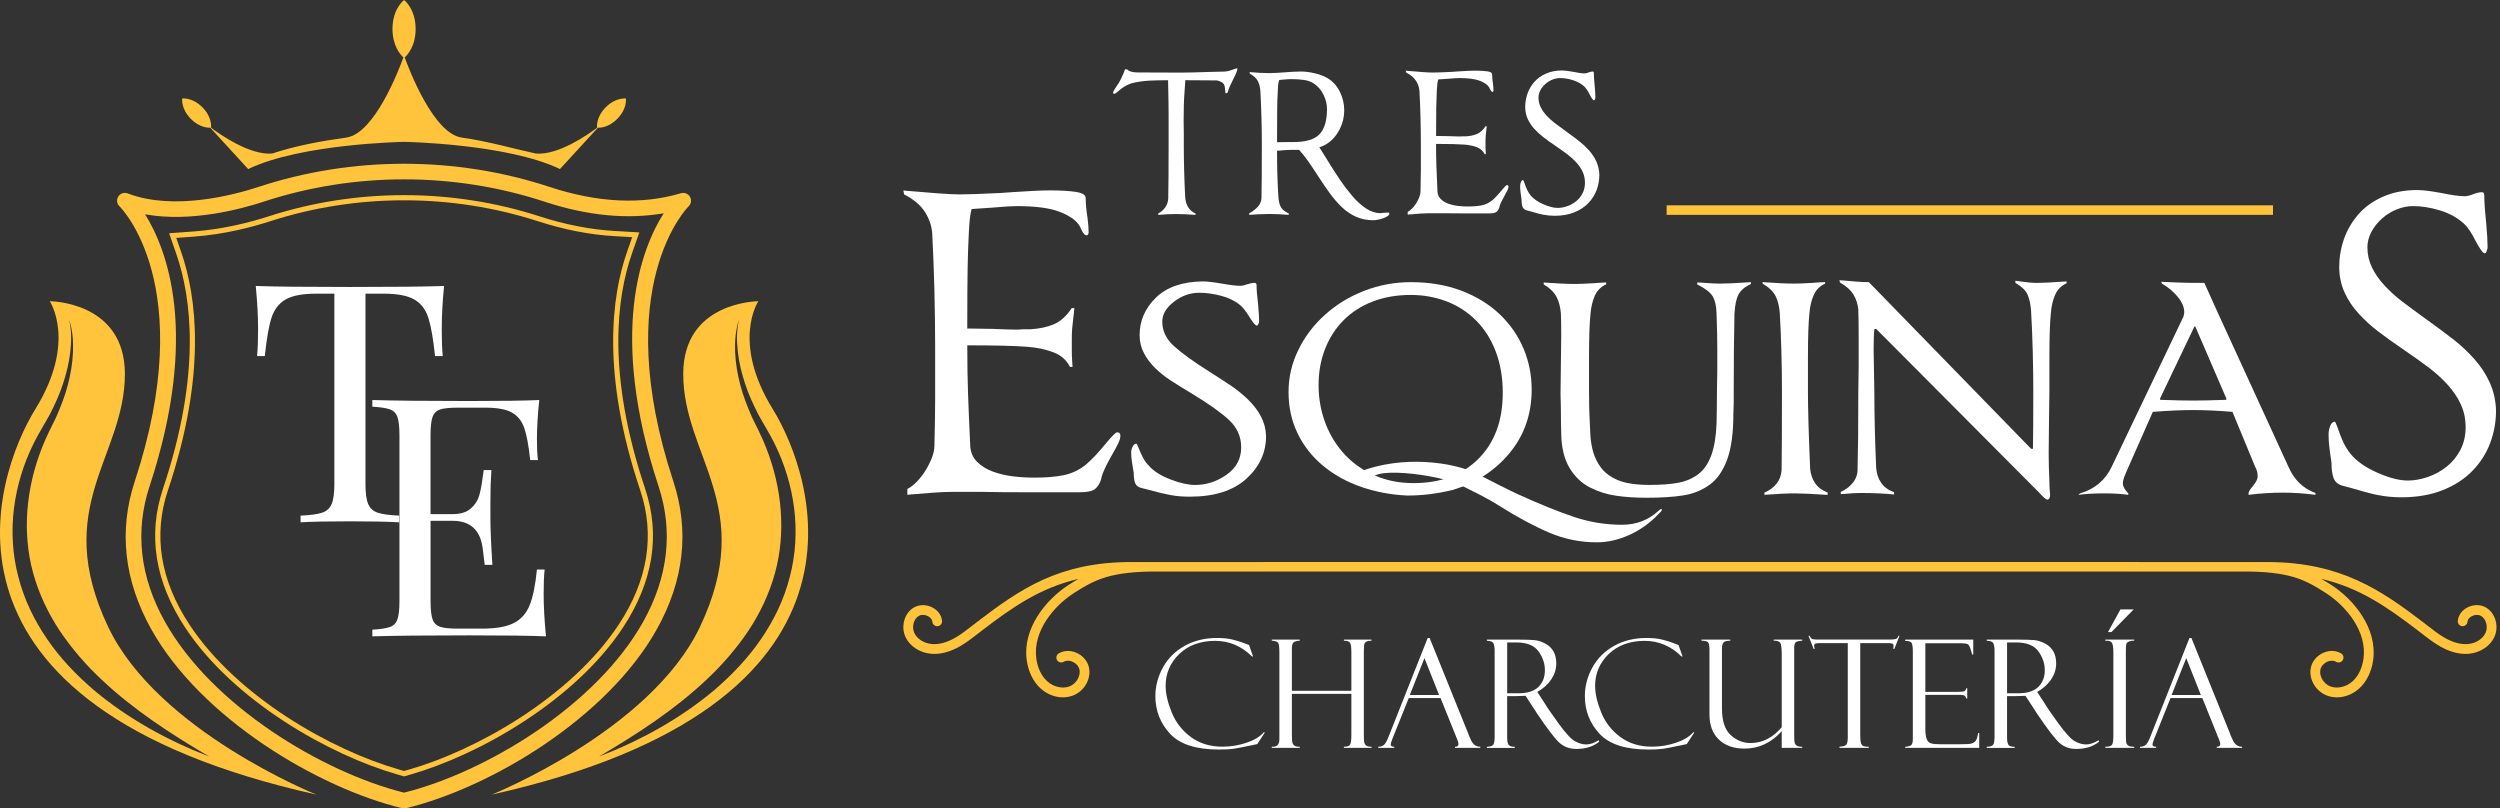 <?xml version="1.0" encoding="UTF-8"?> <svg xmlns="http://www.w3.org/2000/svg" width="402" height="130" viewBox="0 0 402 130" fill="none"><rect x="0" y="0" width="402" height="130" fill="#333333" stroke="none"/><g clip-path="url(#clip0_1322_296)"><path d="M200.846 103.721L201.496 105.564H201.324C199.638 103.885 197.654 103.048 195.371 103.048C193.088 103.048 191.085 103.751 189.624 105.162C188.164 106.573 187.433 108.279 187.433 110.278C187.433 111.517 187.758 112.939 188.408 114.545C189.058 116.151 190.083 117.474 191.486 118.51C192.89 119.546 194.587 120.066 196.579 120.066C197.887 120.066 199.172 119.856 200.426 119.436C201.684 119.015 202.617 118.449 203.232 117.738L203.385 117.784L202.169 119.65C200.2 120.074 198.919 120.326 198.334 120.407C197.745 120.487 196.962 120.525 195.975 120.525C192.327 120.525 189.716 119.68 188.145 117.99C186.573 116.3 185.785 114.278 185.785 111.922C185.785 110.332 186.191 108.802 186.997 107.33C187.804 105.862 188.97 104.704 190.488 103.855C192.01 103.01 193.746 102.585 195.7 102.585C196.679 102.585 197.52 102.673 198.235 102.853C198.946 103.029 199.542 103.212 200.013 103.404L200.793 103.698C200.816 103.706 200.831 103.713 200.839 103.721H200.846Z" fill="white"></path><path d="M217.299 111.571H207.736V118.262C207.736 118.893 207.767 119.294 207.824 119.466C207.882 119.638 207.992 119.784 208.157 119.902C208.317 120.021 208.6 120.078 209.002 120.078V120.254H204.498V120.078C205.316 120.131 205.725 119.734 205.725 118.885V104.887C205.725 104.092 205.66 103.587 205.53 103.377C205.4 103.163 205.056 103.048 204.498 103.021V102.845H209.002V103.021C208.505 103.052 208.172 103.147 207.996 103.304C207.824 103.461 207.736 103.786 207.736 104.275V111.085H217.299V104.856C217.299 104.145 217.238 103.664 217.115 103.407C216.993 103.151 216.653 103.025 216.095 103.025V102.849H220.537V103.025C220.186 103.025 219.926 103.067 219.754 103.147C219.582 103.228 219.467 103.358 219.402 103.53C219.341 103.702 219.306 104.145 219.306 104.853V118.212C219.306 118.896 219.337 119.325 219.402 119.493C219.467 119.661 219.574 119.803 219.731 119.914C219.887 120.024 220.155 120.078 220.537 120.078V120.254H216.095V120.078C216.576 120.078 216.897 119.979 217.058 119.784C217.219 119.589 217.299 119.057 217.299 118.189V111.567V111.571Z" fill="white"></path><path d="M231.637 112.244H226.529L223.894 118.816C223.715 119.29 223.623 119.581 223.623 119.692C223.623 119.952 223.814 120.082 224.2 120.082V120.258H221.612V120.082C221.96 120.082 222.25 119.998 222.484 119.829C222.721 119.661 222.981 119.221 223.264 118.51L229.572 102.589H229.886L236.095 117.964C236.095 118.044 236.256 118.415 236.573 119.08C236.891 119.745 237.376 120.078 238.03 120.078V120.254H233.966V120.078C234.337 120.078 234.52 119.933 234.52 119.642C234.52 119.443 234.428 119.13 234.249 118.698C234.218 118.667 234.191 118.614 234.164 118.545C234.149 118.464 234.138 118.426 234.13 118.426L231.641 112.244H231.637ZM226.693 111.758H231.404L229.052 105.824L226.697 111.758H226.693Z" fill="white"></path><path d="M239.093 103.025V102.849H244.033C245.287 102.849 246.193 102.876 246.752 102.933C247.31 102.987 247.883 103.17 248.472 103.484C249.061 103.794 249.501 104.218 249.803 104.749C250.101 105.281 250.25 105.935 250.25 106.707C250.25 107.59 249.983 108.431 249.451 109.234C248.92 110.034 248.17 110.71 247.199 111.261L248.426 113.15C248.694 113.624 249.405 114.656 250.56 116.254C251.715 117.853 252.605 118.828 253.236 119.179C253.867 119.531 254.479 119.707 255.068 119.707C255.657 119.707 256.322 119.481 257.075 119.034L257.148 119.271C256.203 120.044 254.976 120.43 253.466 120.43C252.456 120.43 251.592 120.131 250.87 119.535C250.147 118.939 248.885 117.302 247.088 114.626C247.073 114.61 247.065 114.595 247.065 114.58L245.314 111.888L243.762 111.934H242.351V118.591C242.351 119.126 242.42 119.508 242.561 119.741C242.703 119.975 243.043 120.089 243.578 120.089V120.265H239.085V120.089C239.644 120.066 239.992 119.948 240.133 119.734C240.271 119.52 240.34 119.088 240.34 118.434V104.604C240.34 104.157 240.282 103.782 240.164 103.488C240.045 103.193 239.686 103.04 239.089 103.033L239.093 103.025ZM242.355 103.308V111.475H244.178C245.616 111.475 246.683 111.135 247.375 110.458C248.071 109.781 248.419 108.89 248.419 107.785C248.419 106.68 248.078 105.698 247.394 104.742C246.71 103.786 245.509 103.304 243.788 103.304H242.355V103.308Z" fill="white"></path><path d="M269.907 103.721L270.557 105.564H270.385C268.699 103.885 266.714 103.048 264.432 103.048C262.149 103.048 260.145 103.751 258.685 105.162C257.224 106.573 256.494 108.279 256.494 110.278C256.494 111.517 256.819 112.939 257.469 114.545C258.119 116.151 259.144 117.474 260.547 118.51C261.95 119.546 263.648 120.066 265.64 120.066C266.947 120.066 268.232 119.856 269.486 119.436C270.744 119.015 271.677 118.449 272.293 117.738L272.446 117.784L271.23 119.65C269.261 120.074 267.98 120.326 267.395 120.407C266.806 120.487 266.022 120.525 265.036 120.525C261.388 120.525 258.777 119.68 257.205 117.99C255.634 116.3 254.846 114.278 254.846 111.922C254.846 110.332 255.251 108.802 256.058 107.33C256.865 105.862 258.031 104.704 259.549 103.855C261.071 103.01 262.807 102.585 264.76 102.585C265.739 102.585 266.58 102.673 267.295 102.853C268.007 103.029 268.603 103.212 269.073 103.404L269.853 103.698C269.876 103.706 269.892 103.713 269.899 103.721H269.907Z" fill="white"></path><path d="M289.797 120.258H286.501V117.574C284.822 119.439 282.827 120.376 280.502 120.376C278.777 120.376 277.409 119.891 276.399 118.923C275.386 117.956 274.881 116.614 274.881 114.905V104.482C274.881 103.851 274.805 103.453 274.656 103.281C274.507 103.109 274.155 103.029 273.604 103.029V102.853H278.227V103.029C277.737 103.029 277.393 103.105 277.195 103.258C276.992 103.411 276.892 103.778 276.892 104.352V113.914C276.892 115.914 277.359 117.344 278.296 118.201C279.232 119.057 280.299 119.481 281.496 119.481C283.377 119.481 285.044 118.633 286.501 116.939V105.155C286.501 104.122 286.409 103.511 286.23 103.316C286.05 103.124 285.763 103.025 285.377 103.025H285.212V102.849H289.797V103.025C289.231 103.056 288.872 103.151 288.726 103.308C288.581 103.465 288.508 103.763 288.508 104.206V118.38C288.508 118.939 288.535 119.306 288.592 119.478C288.646 119.65 288.761 119.795 288.929 119.91C289.097 120.024 289.388 120.082 289.797 120.082V120.258Z" fill="white"></path><path d="M305.435 102.245L304.609 104.348H304.433C304.464 104.222 304.479 104.054 304.479 103.839C304.479 103.66 304.414 103.541 304.284 103.491C304.154 103.442 303.948 103.415 303.665 103.415H299.126V118.308C299.126 118.923 299.176 119.34 299.276 119.566C299.375 119.791 299.509 119.933 299.677 119.99C299.845 120.047 300.121 120.078 300.499 120.078V120.254H295.785V120.078C296.377 120.04 296.744 119.925 296.897 119.734C297.05 119.543 297.123 119.153 297.123 118.552V103.411H292.772C292.332 103.411 292.045 103.438 291.911 103.488C291.778 103.537 291.713 103.667 291.713 103.87C291.713 103.973 291.743 104.13 291.808 104.344H291.632L290.806 102.241H290.982C291.124 102.524 291.265 102.696 291.403 102.754C291.541 102.811 291.839 102.841 292.294 102.841H303.845C304.3 102.841 304.628 102.811 304.831 102.754C305.03 102.696 305.179 102.524 305.275 102.241H305.451L305.435 102.245Z" fill="white"></path><path d="M306.356 103.048V102.845H317.299V105.246H317.124C316.886 104.356 316.688 103.832 316.527 103.675C316.366 103.518 315.969 103.438 315.338 103.438H309.595V111.249H314.925C315.453 111.249 315.789 111.2 315.931 111.1C316.072 111.001 316.149 110.859 316.156 110.668H316.332V112.312H316.156C316.118 112.083 316.022 111.93 315.877 111.85C315.732 111.769 315.46 111.731 315.066 111.731H309.595V117.111C309.595 117.921 309.668 118.506 309.821 118.866C309.97 119.225 310.207 119.451 310.536 119.539C310.861 119.631 311.354 119.676 312.015 119.676H315.086C316.061 119.676 316.684 119.642 316.955 119.577C317.227 119.512 317.456 119.378 317.647 119.179C317.835 118.981 317.98 118.545 318.083 117.872H318.259V120.258H306.356V120.082C306.758 120.059 307.064 119.982 307.27 119.852C307.481 119.722 307.584 119.386 307.584 118.843V104.788C307.584 104.149 307.53 103.702 307.419 103.442C307.309 103.182 306.953 103.052 306.356 103.052V103.048Z" fill="white"></path><path d="M319.475 103.025V102.849H324.415C325.669 102.849 326.575 102.876 327.134 102.933C327.692 102.987 328.265 103.17 328.854 103.484C329.443 103.794 329.883 104.218 330.185 104.749C330.483 105.281 330.632 105.935 330.632 106.707C330.632 107.59 330.365 108.431 329.833 109.234C329.302 110.034 328.552 110.71 327.581 111.261L328.808 113.15C329.076 113.624 329.787 114.656 330.942 116.254C332.097 117.853 332.988 118.828 333.618 119.179C334.249 119.531 334.861 119.707 335.45 119.707C336.039 119.707 336.704 119.481 337.457 119.034L337.53 119.271C336.585 120.044 335.358 120.43 333.848 120.43C332.838 120.43 331.974 120.131 331.252 119.535C330.529 118.939 329.267 117.302 327.47 114.626C327.455 114.61 327.447 114.595 327.447 114.58L325.696 111.888L324.144 111.934H322.733V118.591C322.733 119.126 322.802 119.508 322.943 119.741C323.085 119.975 323.425 120.089 323.96 120.089V120.265H319.468V120.089C320.026 120.066 320.374 119.948 320.515 119.734C320.653 119.52 320.722 119.088 320.722 118.434V104.604C320.722 104.157 320.664 103.782 320.546 103.488C320.427 103.193 320.068 103.04 319.471 103.033L319.475 103.025ZM322.737 103.308V111.475H324.56C325.998 111.475 327.065 111.135 327.757 110.458C328.453 109.781 328.801 108.89 328.801 107.785C328.801 106.68 328.46 105.698 327.776 104.742C327.092 103.786 325.891 103.304 324.17 103.304H322.737V103.308Z" fill="white"></path><path d="M343.173 102.845V103.021C342.944 102.998 342.691 103.033 342.412 103.128C342.133 103.224 341.969 103.361 341.915 103.541C341.862 103.721 341.839 104.153 341.839 104.83V118.189C341.839 118.916 341.869 119.355 341.927 119.52C341.984 119.68 342.099 119.814 342.271 119.921C342.443 120.028 342.741 120.082 343.177 120.082V120.258H338.531V120.082C339.116 120.082 339.476 119.971 339.617 119.745C339.759 119.52 339.831 119.011 339.831 118.216V104.986C339.831 104.161 339.751 103.618 339.594 103.361C339.438 103.105 339.082 102.994 338.531 103.025V102.849H343.177L343.173 102.845ZM340.975 97.986H343.101L339.518 101.637H338.964L340.971 97.986H340.975Z" fill="white"></path><path d="M354.132 112.244H349.023L346.389 118.816C346.209 119.29 346.117 119.581 346.117 119.692C346.117 119.952 346.309 120.082 346.695 120.082V120.258H344.106V120.082C344.454 120.082 344.745 119.998 344.978 119.829C345.215 119.661 345.475 119.221 345.758 118.51L352.067 102.589H352.38L358.59 117.964C358.59 118.044 358.75 118.415 359.068 119.08C359.385 119.745 359.871 120.078 360.524 120.078V120.254H356.46V120.078C356.831 120.078 357.014 119.933 357.014 119.642C357.014 119.443 356.923 119.13 356.743 118.698C356.712 118.667 356.686 118.614 356.659 118.545C356.644 118.464 356.632 118.426 356.624 118.426L354.135 112.244H354.132ZM349.188 111.758H353.898L351.547 105.824L349.192 111.758H349.188Z" fill="white"></path><path d="M399.662 97.641C398.798 97.175 397.678 97.194 396.737 97.691C395.861 98.154 395.303 98.934 395.211 99.829C395.166 100.257 395.479 100.643 395.907 100.689C396.339 100.731 396.722 100.421 396.768 99.989C396.821 99.473 397.276 99.178 397.467 99.079C397.945 98.827 398.515 98.804 398.916 99.022C399.761 99.481 400.121 100.792 399.67 101.775C399.219 102.75 398.114 103.453 396.852 103.56C395.724 103.656 394.489 103.335 393.181 102.601C392.214 102.058 391.338 101.373 390.413 100.654L389.767 100.154C382.762 94.785 376.3 90.449 364.834 90.377C364.834 90.377 182.184 90.354 181.908 90.377C170.25 90.377 163.995 94.739 156.929 100.154L156.287 100.651C155.358 101.373 154.482 102.058 153.511 102.601C152.203 103.335 150.972 103.656 149.84 103.56C148.579 103.449 147.474 102.75 147.022 101.775C146.571 100.792 146.927 99.481 147.772 99.022C148.177 98.804 148.743 98.827 149.225 99.079C149.416 99.182 149.871 99.473 149.924 99.989C149.97 100.417 150.349 100.731 150.785 100.689C151.213 100.643 151.526 100.261 151.481 99.829C151.389 98.934 150.831 98.158 149.955 97.695C149.014 97.198 147.894 97.179 147.03 97.645C145.455 98.498 144.801 100.693 145.604 102.432C146.284 103.908 147.898 104.967 149.71 105.124C149.886 105.139 150.062 105.147 150.242 105.147C151.534 105.147 152.888 104.753 154.279 103.969C155.35 103.369 156.317 102.616 157.25 101.889L157.885 101.4C162.894 97.561 167.302 94.518 173.443 93.076C172.911 93.378 172.376 93.707 171.818 94.067C168.174 96.418 164.419 101.048 165.089 106.099C165.341 107.984 166.136 109.621 167.333 110.706C168.354 111.636 169.654 112.133 170.923 112.133C171.451 112.133 171.975 112.045 172.468 111.865C174.384 111.169 175.554 109.085 175.079 107.223C174.823 106.221 174.055 105.365 173.026 104.937C172.07 104.539 171.057 104.589 170.246 105.067C169.876 105.289 169.753 105.77 169.971 106.141C170.193 106.512 170.671 106.634 171.042 106.416C171.424 106.191 171.925 106.179 172.422 106.386C172.992 106.623 173.428 107.093 173.558 107.609C173.829 108.676 173.068 109.976 171.929 110.389C170.812 110.794 169.386 110.454 168.384 109.54C167.459 108.699 166.84 107.403 166.637 105.885C166.056 101.515 169.436 97.458 172.663 95.378C176.207 93.091 178.712 91.898 186.106 91.898H360.631C368.026 91.898 370.485 93.088 374.029 95.378C377.256 97.462 380.636 101.519 380.055 105.885C379.852 107.403 379.233 108.699 378.308 109.54C377.302 110.454 375.88 110.794 374.763 110.389C373.624 109.972 372.863 108.676 373.134 107.609C373.268 107.089 373.704 106.623 374.27 106.386C374.767 106.179 375.268 106.191 375.65 106.416C376.021 106.638 376.503 106.512 376.721 106.141C376.943 105.77 376.82 105.289 376.446 105.067C375.639 104.585 374.626 104.539 373.67 104.937C372.637 105.365 371.873 106.218 371.616 107.223C371.142 109.085 372.312 111.165 374.228 111.865C374.721 112.045 375.245 112.133 375.773 112.133C377.038 112.133 378.342 111.632 379.363 110.706C380.56 109.617 381.359 107.98 381.611 106.099C382.284 101.048 378.526 96.418 374.882 94.067C374.324 93.707 373.788 93.378 373.257 93.076C379.397 94.518 383.806 97.561 388.815 101.4L389.453 101.893C390.386 102.62 391.35 103.369 392.416 103.969C393.808 104.753 395.166 105.147 396.454 105.147C396.634 105.147 396.81 105.139 396.986 105.124C398.798 104.967 400.408 103.912 401.092 102.432C401.895 100.693 401.241 98.498 399.662 97.645V97.641Z" fill="#FFC43B"></path><path d="M150.162 79.216C149.122 79.296 147.879 79.392 146.43 79.51L145.902 79.568V78.627C146.372 78.394 146.862 78.019 147.37 77.511C147.879 77.002 148.349 76.406 148.781 75.717C149.213 75.033 149.565 74.337 149.84 73.63C150.116 72.926 150.253 72.28 150.253 71.691C150.33 68.674 150.372 66.189 150.372 64.228V55.885C150.372 52.868 150.334 49.794 150.253 46.658C150.173 43.523 150.058 40.487 149.902 37.551C149.821 36.339 149.431 35.18 148.728 34.083C148.024 32.986 146.908 32.045 145.378 31.261L145.26 30.615L145.673 30.672C147.474 30.829 149.167 30.967 150.754 31.085C152.341 31.204 153.526 31.261 154.31 31.261C154.937 31.261 155.797 31.242 156.895 31.204C157.992 31.166 159.342 31.108 160.948 31.028L162.592 30.909C165.452 30.714 167.528 30.615 168.82 30.615C170.503 30.615 171.883 30.695 172.961 30.852C174.039 31.009 174.579 31.341 174.579 31.85C174.579 32.71 174.674 33.769 174.873 35.023C174.992 36.002 175.049 36.767 175.049 37.314C175.049 37.666 174.93 37.842 174.697 37.842C174.464 37.842 174.208 37.566 173.932 37.019C173.776 36.668 173.638 36.392 173.519 36.197C172.931 35.337 171.852 34.611 170.289 34.022C168.721 33.433 166.45 33.142 163.471 33.142C162.687 33.142 161.433 33.223 159.709 33.376C158.179 33.494 157.025 33.571 156.241 33.613C156.046 34.24 155.908 35.28 155.828 36.725L155.771 37.784C155.69 39.39 155.633 41.153 155.595 43.072C155.557 44.992 155.537 48.242 155.537 52.826C156.554 52.826 157.908 52.845 159.59 52.883C161.429 52.964 162.703 53.002 163.41 53.002C163.762 53.002 164.156 52.983 164.584 52.944H165.7C167.111 52.868 168.354 52.6 169.432 52.153C170.51 51.702 171.478 50.83 172.342 49.538H172.755C172.717 50.088 172.655 50.635 172.579 51.182C172.499 51.809 172.441 52.367 172.403 52.856C172.365 53.346 172.346 53.904 172.346 54.531V56.707C172.346 57.101 172.384 57.861 172.464 58.997H172.051C171.501 57.9 170.614 57.116 169.379 56.646C168.144 56.175 166.744 55.881 165.177 55.762C163.181 55.606 159.965 55.529 155.541 55.529V55.705C155.541 58.489 155.579 61.004 155.66 63.257C155.736 65.508 155.855 68.3 156.012 71.63C156.05 72.689 156.413 73.561 157.097 74.245C157.782 74.93 158.634 75.461 159.652 75.832C160.669 76.207 161.747 76.459 162.882 76.597C164.018 76.734 165.173 76.803 166.35 76.803C168.151 76.803 169.7 76.677 170.992 76.421C172.284 76.165 173.477 75.61 174.575 74.746C175.554 73.924 176.708 72.689 178.043 71.045C178.903 70.028 179.434 69.516 179.629 69.516C179.981 69.516 180.157 69.692 180.157 70.043C180.157 70.395 180.05 70.796 179.836 71.248C179.622 71.699 179.278 72.334 178.807 73.159C177.867 74.803 177.297 76.019 177.102 76.803V76.922C176.907 77.625 176.594 78.176 176.162 78.566C175.729 78.96 174.869 79.155 173.577 79.155H164.702C162.236 79.155 160.061 79.136 158.179 79.097H152.892C152.108 79.097 151.198 79.136 150.158 79.216H150.162Z" fill="white"></path><path d="M188.179 79.598C187.238 79.422 185.984 79.12 184.417 78.688L183.713 78.512C183.124 78.394 182.742 78.141 182.566 77.748C182.39 77.358 182.302 76.769 182.302 75.985L182.245 75.691C182.165 75.258 182.088 74.781 182.012 74.253C181.931 73.725 181.893 73.224 181.893 72.754C181.893 72.441 181.97 72.127 182.126 71.814C182.283 71.5 182.478 71.343 182.715 71.343C182.792 71.343 182.91 71.557 183.067 71.989C183.3 72.578 183.545 73.117 183.801 73.607C184.057 74.096 184.397 74.559 184.83 74.987C185.575 75.809 186.711 76.516 188.236 77.102C189.766 77.69 191.077 77.981 192.175 77.981C193.975 77.981 195.662 77.434 197.229 76.337C198.797 75.239 199.581 73.771 199.581 71.928C199.581 70.204 198.923 68.736 197.612 67.52C196.3 66.308 194.312 64.897 191.647 63.291C190.274 62.469 189.139 61.761 188.24 61.176C187.338 60.588 186.516 59.934 185.774 59.207C185.028 58.485 184.42 57.678 183.954 56.798C183.484 55.919 183.25 54.948 183.25 53.889C183.25 51.579 184.122 49.572 185.866 47.867C187.609 46.161 190.125 45.29 193.417 45.252C194.082 45.252 195.1 45.37 196.472 45.603C197.803 45.837 198.801 45.955 199.47 45.955C199.745 45.955 200.097 45.879 200.529 45.718C200.999 45.561 201.408 45.485 201.764 45.485C201.959 45.485 202.058 45.622 202.058 45.898C202.058 46.601 202.135 47.584 202.292 48.834C202.41 50.088 202.467 51.029 202.467 51.656C202.467 51.774 202.429 51.92 202.349 52.096C202.269 52.272 202.192 52.359 202.112 52.359C201.879 52.359 201.485 51.908 200.938 51.01C200.311 49.993 199.783 49.327 199.351 49.014C198.529 48.349 197.508 47.859 196.296 47.546C195.08 47.232 193.926 47.075 192.828 47.075C191.379 47.075 190.026 47.557 188.775 48.513C187.521 49.473 186.894 50.539 186.894 51.717C186.894 53.204 187.521 54.52 188.775 55.655C190.03 56.791 191.93 58.163 194.476 59.769C195.964 60.71 197.168 61.494 198.09 62.121C199.011 62.748 199.89 63.474 200.735 64.296C201.577 65.118 202.253 66.009 202.762 66.969C203.27 67.929 203.546 68.977 203.584 70.112C203.584 72.777 202.525 75.067 200.41 76.987C198.296 78.906 195.26 79.866 191.303 79.866C190.167 79.866 189.127 79.778 188.19 79.602L188.179 79.598Z" fill="white"></path><path d="M226.322 79.686C223.711 79.568 221.245 79.109 218.916 78.306C216.591 77.503 214.546 76.379 212.787 74.926C211.028 73.477 209.656 71.745 208.673 69.726C207.69 67.707 207.197 65.486 207.197 63.058C207.197 60.63 207.717 58.454 208.757 56.301C209.797 54.149 211.235 52.248 213.07 50.601C214.905 48.956 217.012 47.672 219.398 46.75C221.78 45.829 224.277 45.37 226.888 45.37C229.878 45.37 232.581 45.833 235.002 46.75C237.422 47.672 239.475 48.934 241.158 50.539C242.84 52.145 244.117 53.988 244.989 56.064C245.857 58.141 246.293 60.335 246.293 62.645C246.293 66.564 245.119 69.951 242.775 72.808C240.427 75.668 237.346 77.667 233.526 78.799C231.041 79.396 228.639 79.694 226.318 79.682L226.322 79.686ZM213.158 68.139C213.915 70.078 214.974 71.764 216.335 73.194C217.696 74.624 219.314 75.729 221.187 76.513C223.061 77.296 225.091 77.686 227.286 77.686C231.637 77.686 235.116 76.386 237.728 73.779C240.339 71.175 241.643 67.638 241.643 63.172C241.643 60.706 241.265 58.481 240.508 56.504C239.751 54.527 238.691 52.86 237.33 51.511C235.969 50.157 234.39 49.14 232.593 48.456C230.796 47.771 228.876 47.427 226.835 47.427C224.602 47.427 222.568 47.779 220.736 48.486C218.901 49.19 217.341 50.191 216.056 51.484C214.771 52.776 213.777 54.313 213.078 56.095C212.378 57.877 212.026 59.827 212.026 61.941C212.026 64.056 212.405 66.201 213.162 68.139H213.158Z" fill="white"></path><path d="M218.672 75.84C225.554 73.163 233.583 74.31 237.3 76.081C239.56 77.228 242.255 78.631 244.006 79.445C247.555 81.051 250.579 82.275 253.091 83.12C255.599 83.961 258.18 84.382 260.834 84.382C263.113 84.382 265.059 83.636 266.672 82.148C266.875 81.954 267.032 81.854 267.146 81.854C267.204 81.854 267.234 81.873 267.234 81.912C267.234 82.068 267.104 82.263 266.844 82.5C265.46 83.988 263.881 85.146 262.107 85.968C260.333 86.79 258.551 87.203 256.765 87.203C254.112 87.203 251.581 86.695 249.176 85.674C246.767 84.653 244.064 83.208 241.066 81.326C239.193 80.111 236.646 78.898 235.117 78.134C231.675 76.222 218.572 74.677 220.97 77.751L218.675 75.84H218.672Z" fill="white"></path><path d="M259.862 79.713C258.371 79.499 256.964 79.048 255.63 78.363C254.299 77.679 253.21 76.631 252.368 75.22C251.527 73.809 251.084 71.989 251.045 69.757C251.007 68.307 250.988 66.897 250.988 65.524C250.95 64.583 250.931 63.861 250.931 63.348C250.931 62.369 250.95 60.821 250.988 58.706C251.026 56.554 251.045 54.929 251.045 53.831C251.045 52.264 251.026 51.109 250.988 50.364C250.908 49.385 250.686 48.524 250.311 47.779C249.94 47.033 249.245 46.349 248.224 45.722V45.427C250.338 45.584 252.024 45.661 253.278 45.661C253.944 45.661 254.942 45.622 256.276 45.542C257.178 45.466 257.844 45.423 258.276 45.423V45.718C257.415 46.112 256.796 46.739 256.425 47.599C256.054 48.459 255.829 49.442 255.748 50.536C255.592 51.985 255.515 54.317 255.515 57.529V63.054C255.515 63.914 255.523 64.767 255.546 65.608C255.565 66.453 255.615 67.596 255.691 69.045C255.729 70.965 256.024 72.521 256.57 73.718C257.117 74.914 257.832 75.813 258.715 76.421C259.595 77.029 260.566 77.442 261.625 77.656C262.684 77.87 263.877 77.977 265.208 77.977C267.089 77.977 268.645 77.859 269.88 77.625C271.115 77.392 272.182 76.929 273.084 76.245C273.987 75.561 274.679 74.551 275.172 73.221C275.661 71.89 275.944 70.166 276.025 68.051C276.063 66.445 276.082 64.82 276.082 63.176C276.082 62.824 276.101 61.628 276.139 59.593V55.892C276.139 54.562 276.101 52.719 276.021 50.367C275.982 49.155 275.765 48.234 275.375 47.607C274.981 46.98 274.159 46.353 272.908 45.726V45.431C273.34 45.431 273.75 45.45 274.143 45.489C275.202 45.569 276.002 45.607 276.552 45.607C277.611 45.607 279.275 45.531 281.546 45.37V45.664C280.605 46.096 279.947 46.643 279.577 47.309C279.202 47.974 278.98 49.033 278.9 50.482C278.862 52.44 278.831 54.34 278.812 56.183C278.793 58.026 278.781 60.316 278.781 63.058V64.82C278.743 65.799 278.724 66.407 278.724 66.64C278.724 69.657 278.391 72.073 277.726 73.897C277.061 75.717 276.12 77.071 274.904 77.95C273.688 78.83 272.289 79.399 270.702 79.656C269.115 79.912 267.127 80.038 264.737 80.038C262.975 80.038 261.35 79.931 259.862 79.713Z" fill="white"></path><path d="M283.717 79.568V79.216C284.539 78.864 285.197 78.375 285.686 77.748C286.176 77.121 286.44 76.394 286.482 75.572C286.52 72.792 286.539 68.64 286.539 63.115C286.539 61.001 286.509 58.844 286.451 56.653C286.394 54.459 286.306 52.344 286.187 50.306C286.107 49.289 285.893 48.406 285.541 47.66C285.189 46.919 284.482 46.23 283.427 45.603V45.366C285.541 45.523 287.227 45.603 288.481 45.603C289.147 45.603 290.145 45.565 291.479 45.485C292.381 45.408 293.047 45.366 293.479 45.366V45.603C292.619 45.997 291.999 46.624 291.628 47.484C291.257 48.345 291.032 49.327 290.951 50.421C290.795 51.908 290.718 54.26 290.718 57.471V62.996C290.718 65.738 290.837 69.852 291.07 75.335C291.146 76.237 291.414 77.021 291.861 77.686C292.313 78.352 292.986 78.86 293.888 79.216V79.568H293.712C291.361 79.411 289.659 79.334 288.6 79.334C287.384 79.334 285.759 79.415 283.725 79.568H283.717Z" fill="white"></path><path d="M325.318 45.313C326.178 45.431 326.847 45.489 327.313 45.489C328.449 45.489 330.112 45.412 332.307 45.252V45.546C331.447 45.94 330.827 46.567 330.456 47.427C330.085 48.287 329.86 49.27 329.78 50.364C329.623 51.813 329.543 54.145 329.543 57.357V62.882C329.543 63.903 329.523 65.371 329.485 67.29C329.447 69.955 329.428 71.814 329.428 72.873C329.428 74.203 329.466 75.771 329.546 77.572C329.546 78.004 329.565 78.451 329.604 78.921C329.642 79.235 329.661 79.43 329.661 79.51C329.661 80.057 329.504 80.332 329.191 80.332C328.996 80.332 328.525 79.919 327.78 79.097L301.692 52.891H301.398C301.317 53.636 301.279 54.753 301.279 56.24C301.279 57.024 301.298 58.179 301.336 59.708C301.375 61.157 301.394 62.217 301.394 62.882C301.394 66.526 301.489 70.64 301.688 75.22C301.765 76.161 302.032 76.964 302.483 77.629C302.935 78.294 303.63 78.803 304.571 79.159V79.51C302.965 79.353 301.183 79.273 299.226 79.273C298.404 79.273 297.639 79.311 296.935 79.392C296.503 79.43 296.19 79.449 295.995 79.449V79.097C296.779 78.746 297.425 78.256 297.933 77.629C298.442 77.002 298.698 76.279 298.698 75.454C298.775 72.674 298.817 68.522 298.817 62.996C298.817 62.564 298.836 61.176 298.874 58.825V54.359C298.874 52.401 298.855 50.971 298.817 50.069V49.775C298.736 48.914 298.484 48.119 298.052 47.397C297.62 46.674 296.897 46.016 295.876 45.427L295.758 45.076H296.11C296.97 45.156 297.765 45.221 298.488 45.282C299.21 45.339 299.887 45.37 300.514 45.37L326.602 72.165H326.897C326.935 70.127 326.954 67.053 326.954 62.939C326.954 60.825 326.923 58.668 326.866 56.477C326.809 54.283 326.721 52.168 326.602 50.13V50.012C326.522 48.953 326.338 48.085 326.044 47.397C325.75 46.712 325.092 46.074 324.075 45.489V45.137C324.388 45.175 324.798 45.236 325.31 45.313H325.318Z" fill="white"></path><path d="M368.034 75.159C368.936 77.197 370.362 78.566 372.324 79.273V79.568C370.561 79.334 368.818 79.216 367.093 79.216C365.25 79.216 363.411 79.334 361.568 79.568V79.334C361.568 79.097 361.782 78.727 362.214 78.218C362.761 77.553 363.036 77.025 363.036 76.631C363.036 76.042 362.899 75.515 362.623 75.044L358.98 66.231C356.708 66.036 354.613 65.937 352.694 65.937C350.774 65.937 348.522 66.036 346.171 66.231L341.942 75.809L341.823 76.103C341.51 76.807 341.353 77.338 341.353 77.69C341.353 78.199 341.648 78.749 342.233 79.334V79.568C341.097 79.411 339.805 79.334 338.356 79.334C336.788 79.334 335.396 79.415 334.184 79.568L334.478 79.334C336.868 78.631 338.57 77.182 339.591 74.987L351.107 50.895C351.183 50.581 351.226 50.348 351.226 50.191C351.226 49.408 350.881 48.597 350.197 47.752C349.513 46.911 348.66 46.196 347.643 45.607L347.524 45.313C348.19 45.351 349.092 45.393 350.228 45.431C351.363 45.469 352.342 45.489 353.164 45.489H354.456L356.632 50.306L368.03 75.159H368.034ZM357.986 64.056L352.992 52.482H352.873L347.348 64.056V64.293C349.62 64.373 351.382 64.411 352.636 64.411C353.891 64.411 355.634 64.373 357.982 64.293V64.056H357.986Z" fill="white"></path><path d="M382.43 79.625C381.294 79.392 379.883 79.017 378.197 78.508C377.218 78.237 376.71 78.096 376.668 78.096C375.964 77.901 375.494 77.507 375.257 76.922C375.023 76.333 374.905 75.511 374.905 74.452L374.848 73.981C374.729 73.236 374.633 72.521 374.553 71.837C374.473 71.152 374.435 70.494 374.435 69.867C374.435 69.397 374.523 68.938 374.698 68.487C374.874 68.036 375.119 67.81 375.433 67.81C375.509 67.81 375.67 68.143 375.903 68.808C376.178 69.63 376.469 70.383 376.786 71.072C377.1 71.756 377.509 72.414 378.021 73.041C378.962 74.177 380.38 75.167 382.28 76.008C384.181 76.849 385.813 77.27 387.186 77.27C388.203 77.27 389.262 77.082 390.36 76.712C391.457 76.341 392.466 75.79 393.388 75.067C394.309 74.345 395.051 73.442 395.621 72.364C396.187 71.286 396.473 70.062 396.473 68.694C396.473 67.325 396.21 66.128 395.682 64.992C395.154 63.857 394.439 62.798 393.537 61.819C392.635 60.84 391.656 59.949 390.6 59.146C389.541 58.343 388.211 57.395 386.605 56.298C384.88 55.124 383.47 54.114 382.376 53.269C381.279 52.428 380.25 51.488 379.29 50.448C378.331 49.411 377.566 48.264 377 47.01C376.43 45.756 376.148 44.387 376.148 42.896C376.148 41.405 376.404 39.879 376.912 38.43C377.421 36.981 378.193 35.658 379.233 34.465C380.269 33.272 381.592 32.32 383.198 31.617C384.804 30.913 386.643 30.558 388.723 30.558C389.545 30.558 390.818 30.714 392.543 31.028C394.225 31.38 395.479 31.556 396.301 31.556C396.653 31.556 397.085 31.46 397.594 31.261C398.183 31.028 398.691 30.909 399.123 30.909C399.36 30.909 399.475 31.085 399.475 31.437C399.475 32.458 399.57 33.884 399.769 35.727C399.926 37.49 400.006 38.82 400.006 39.723C400.006 39.918 399.957 40.136 399.861 40.369C399.762 40.606 399.655 40.721 399.54 40.721C399.265 40.721 398.794 40.093 398.129 38.839C397.777 38.136 397.445 37.547 397.131 37.077C396.818 36.606 396.485 36.217 396.133 35.903C395.074 34.962 393.793 34.267 392.283 33.815C390.773 33.364 389.354 33.139 388.023 33.139C387.163 33.139 386.291 33.314 385.408 33.666C384.529 34.018 383.733 34.507 383.03 35.134C382.326 35.761 381.757 36.477 381.325 37.279C380.893 38.082 380.678 38.916 380.678 39.776C380.678 40.912 380.923 41.99 381.413 43.007C381.902 44.028 382.579 44.995 383.439 45.917C384.299 46.838 385.202 47.66 386.142 48.383C387.083 49.109 388.394 50.077 390.08 51.293C391.881 52.585 393.373 53.694 394.546 54.611C395.72 55.533 396.829 56.569 397.865 57.724C398.901 58.879 399.735 60.152 400.362 61.544C400.989 62.935 401.322 64.434 401.36 66.04C401.36 67.841 401.046 69.577 400.419 71.24C399.792 72.907 398.844 74.394 397.571 75.706C396.298 77.017 394.699 78.057 392.784 78.818C390.864 79.583 388.65 79.965 386.142 79.965C384.812 79.965 383.577 79.847 382.441 79.614L382.43 79.625Z" fill="white"></path><path d="M365.495 33.016H267.995V34.546H365.495V33.016Z" fill="#FFC43B"></path><path d="M198.759 11.792C198.636 12.079 198.468 12.434 198.246 12.862C197.803 13.715 197.543 14.327 197.466 14.698C197.447 14.809 197.401 14.889 197.329 14.935C197.256 14.981 197.191 15.004 197.134 15.004C197.061 15.004 197.011 14.82 196.996 14.449C196.977 14.155 196.95 13.941 196.912 13.811C196.855 13.551 196.686 13.344 196.4 13.187C196.113 13.031 195.83 12.943 195.551 12.924H194.69C193.394 12.904 192.033 12.897 190.603 12.897L190.465 14.87C190.374 16.036 190.328 17.577 190.328 19.485C190.328 20.169 190.335 20.846 190.355 21.515V23.35C190.355 25.947 190.427 28.722 190.576 31.689C190.615 32.301 190.768 32.833 191.035 33.288C191.303 33.743 191.708 34.091 192.243 34.331V34.553C191.039 34.462 189.991 34.416 189.104 34.416C188.217 34.416 187.261 34.462 186.24 34.553V34.331C186.703 34.091 187.085 33.758 187.38 33.33C187.678 32.905 187.835 32.412 187.854 31.858C187.892 29.988 187.911 27.178 187.911 23.434V18.487C187.911 17.152 187.892 15.799 187.854 14.43L187.827 12.901C186.642 12.901 185.629 12.924 184.784 12.969C183.939 13.015 183.101 13.13 182.268 13.317C181.97 13.371 181.637 13.489 181.266 13.665C180.895 13.841 180.563 14.052 180.264 14.292C180.173 14.365 180.05 14.468 179.901 14.598C179.568 14.912 179.328 15.072 179.178 15.072C179.048 15.072 178.983 15.015 178.983 14.904C179.003 14.721 179.186 14.377 179.538 13.876C179.836 13.466 180.02 13.172 180.092 12.985L180.314 12.568C180.628 11.899 180.823 11.428 180.899 11.149H181.232C181.511 11.463 182.058 11.631 182.872 11.65C184.409 11.669 186.707 11.677 189.766 11.677C190.783 11.677 192.377 11.639 194.545 11.566C195.325 11.547 196.101 11.528 196.881 11.509C197.306 11.49 197.799 11.371 198.353 11.149C198.522 11.092 198.659 11.046 198.77 11.012H198.992C198.954 11.253 198.877 11.517 198.755 11.803L198.759 11.792Z" fill="white"></path><path d="M206.788 11.612C207.862 11.539 208.669 11.501 209.205 11.501C209.855 11.501 210.585 11.593 211.399 11.78C212.214 11.964 212.898 12.224 213.456 12.56C214.347 13.099 215.016 13.845 215.471 14.797C215.926 15.753 216.152 16.728 216.152 17.73C216.152 18.804 215.911 19.817 215.429 20.773C214.947 21.729 214.29 22.494 213.456 23.067C213.028 23.346 212.596 23.549 212.149 23.679C212.351 23.977 212.722 24.57 213.261 25.457C214.076 26.791 214.791 27.912 215.402 28.822C216.014 29.732 216.676 30.604 217.391 31.448C218.106 32.294 218.844 32.974 219.616 33.49C220.385 34.01 221.157 34.27 221.937 34.27C222.105 34.27 222.315 34.251 222.575 34.213C222.835 34.194 223.05 34.186 223.214 34.186C223.344 34.186 223.409 34.243 223.409 34.354C223.409 34.484 223.317 34.614 223.13 34.744C222.942 34.874 222.713 34.989 222.434 35.092C222.155 35.196 221.868 35.272 221.574 35.329C221.279 35.387 221.027 35.413 220.824 35.413C219.803 35.413 218.874 35.222 218.029 34.844C217.184 34.465 216.427 33.945 215.75 33.288C215.074 32.63 214.462 31.93 213.915 31.189C213.368 30.447 212.715 29.495 211.957 28.325C211.273 27.269 210.715 26.44 210.29 25.836C209.862 25.235 209.4 24.654 208.902 24.1H207.43C207.243 24.1 206.903 24.119 206.402 24.153C205.939 24.211 205.587 24.237 205.347 24.237C205.347 26.998 205.419 29.479 205.568 31.686C205.626 32.447 205.771 33.008 206.012 33.379C206.253 33.75 206.662 34.064 207.235 34.324V34.546C206.031 34.454 204.983 34.408 204.096 34.408C203.595 34.408 203.041 34.423 202.429 34.45C201.817 34.477 201.297 34.511 200.873 34.546V34.297C201.408 34.018 201.867 33.67 202.25 33.253C202.628 32.837 202.827 32.37 202.846 31.85C202.884 29.98 202.903 27.17 202.903 23.427C202.903 22.001 202.884 20.544 202.846 19.064C202.808 17.581 202.754 16.147 202.678 14.755C202.64 14.09 202.506 13.524 202.276 13.061C202.043 12.598 201.603 12.189 200.957 11.838V11.589C201.496 11.646 202.032 11.685 202.571 11.715C203.11 11.742 203.599 11.757 204.043 11.757C204.674 11.757 205.591 11.711 206.796 11.62L206.788 11.612ZM205.4 16.005C205.381 16.395 205.373 16.931 205.373 17.619C205.354 18.433 205.347 20.184 205.347 22.872C205.66 22.872 206.161 22.865 206.845 22.846H207.958C209.977 22.846 211.384 22.425 212.183 21.58C212.978 20.739 213.38 19.389 213.38 17.535C213.38 16.755 213.192 15.994 212.825 15.241C212.455 14.491 211.946 13.891 211.296 13.447C210.852 13.149 210.329 12.958 209.725 12.862C209.12 12.771 208.44 12.725 207.683 12.725C207.331 12.725 206.849 12.752 206.237 12.809C205.997 12.828 205.821 12.847 205.71 12.866C205.58 13.145 205.507 13.616 205.488 14.285C205.469 14.583 205.461 14.774 205.461 14.87C205.442 15.241 205.423 15.619 205.404 16.009L205.4 16.005Z" fill="white"></path><path d="M228.372 34.347C227.883 34.385 227.294 34.431 226.606 34.484L226.357 34.511V34.068C226.579 33.957 226.812 33.781 227.053 33.54C227.294 33.299 227.516 33.016 227.722 32.691C227.925 32.366 228.093 32.037 228.223 31.705C228.353 31.372 228.418 31.066 228.418 30.787C228.456 29.361 228.475 28.183 228.475 27.258V23.312C228.475 21.886 228.456 20.433 228.418 18.949C228.38 17.466 228.326 16.032 228.25 14.64C228.211 14.067 228.028 13.52 227.695 13C227.363 12.48 226.835 12.037 226.112 11.666L226.055 11.36L226.25 11.386C227.103 11.459 227.906 11.524 228.655 11.582C229.404 11.639 229.966 11.666 230.337 11.666C230.632 11.666 231.041 11.658 231.561 11.639C232.081 11.62 232.719 11.593 233.48 11.555L234.26 11.497C235.614 11.406 236.596 11.36 237.208 11.36C238.003 11.36 238.657 11.398 239.166 11.471C239.674 11.543 239.931 11.704 239.931 11.945C239.931 12.354 239.976 12.855 240.068 13.447C240.126 13.91 240.152 14.273 240.152 14.529C240.152 14.698 240.095 14.778 239.984 14.778C239.873 14.778 239.751 14.648 239.621 14.388C239.548 14.22 239.483 14.09 239.426 13.998C239.147 13.589 238.638 13.248 237.896 12.969C237.155 12.69 236.08 12.553 234.673 12.553C234.302 12.553 233.71 12.591 232.895 12.664C232.173 12.721 231.626 12.755 231.255 12.774C231.163 13.073 231.098 13.562 231.06 14.246L231.033 14.747C230.995 15.508 230.968 16.342 230.949 17.248C230.93 18.158 230.922 19.695 230.922 21.863C231.404 21.863 232.043 21.871 232.842 21.89C233.713 21.928 234.314 21.947 234.646 21.947C234.815 21.947 234.998 21.939 235.201 21.92H235.728C236.398 21.882 236.983 21.76 237.495 21.546C238.003 21.331 238.462 20.919 238.871 20.307H239.066C239.047 20.567 239.021 20.827 238.982 21.087C238.944 21.385 238.917 21.649 238.898 21.878C238.879 22.111 238.871 22.375 238.871 22.67V23.698C238.871 23.886 238.891 24.245 238.925 24.78H238.73C238.47 24.26 238.049 23.889 237.464 23.668C236.879 23.446 236.218 23.304 235.476 23.251C234.532 23.178 233.01 23.14 230.918 23.14V23.224C230.918 24.539 230.938 25.729 230.976 26.795C231.014 27.862 231.068 29.181 231.144 30.756C231.163 31.257 231.335 31.67 231.66 31.995C231.985 32.32 232.387 32.569 232.868 32.745C233.35 32.921 233.859 33.043 234.398 33.108C234.937 33.173 235.48 33.203 236.038 33.203C236.891 33.203 237.621 33.142 238.233 33.024C238.845 32.905 239.411 32.638 239.927 32.232C240.389 31.842 240.936 31.261 241.567 30.481C241.976 29.999 242.225 29.759 242.316 29.759C242.485 29.759 242.565 29.843 242.565 30.007C242.565 30.172 242.515 30.363 242.412 30.577C242.309 30.791 242.148 31.089 241.926 31.479C241.483 32.259 241.211 32.833 241.12 33.203V33.257C241.028 33.59 240.879 33.85 240.676 34.037C240.473 34.221 240.064 34.316 239.453 34.316H235.254C234.088 34.316 233.06 34.309 232.169 34.289H229.668C229.297 34.289 228.865 34.309 228.376 34.343L228.372 34.347Z" fill="white"></path><path d="M248.216 34.542C247.677 34.431 247.012 34.255 246.216 34.014C245.754 33.884 245.513 33.819 245.494 33.819C245.161 33.727 244.939 33.54 244.828 33.265C244.718 32.986 244.66 32.599 244.66 32.099L244.633 31.877C244.576 31.525 244.53 31.189 244.496 30.863C244.458 30.538 244.438 30.229 244.438 29.931C244.438 29.709 244.481 29.491 244.565 29.277C244.649 29.063 244.763 28.956 244.913 28.956C244.951 28.956 245.023 29.112 245.134 29.43C245.264 29.82 245.402 30.175 245.551 30.5C245.7 30.825 245.895 31.135 246.136 31.433C246.58 31.972 247.253 32.439 248.151 32.837C249.05 33.234 249.822 33.433 250.472 33.433C250.954 33.433 251.455 33.345 251.975 33.169C252.495 32.993 252.969 32.733 253.405 32.389C253.841 32.045 254.192 31.621 254.46 31.112C254.728 30.604 254.861 30.022 254.861 29.376C254.861 28.73 254.735 28.164 254.487 27.625C254.238 27.086 253.898 26.589 253.473 26.122C253.045 25.66 252.583 25.239 252.086 24.857C251.585 24.478 250.954 24.027 250.197 23.507C249.382 22.953 248.713 22.475 248.197 22.077C247.677 21.679 247.191 21.232 246.736 20.743C246.281 20.253 245.922 19.71 245.654 19.118C245.387 18.525 245.253 17.875 245.253 17.172C245.253 16.468 245.375 15.745 245.616 15.061C245.857 14.377 246.224 13.749 246.713 13.184C247.203 12.618 247.83 12.17 248.591 11.834C249.352 11.501 250.22 11.333 251.202 11.333C251.592 11.333 252.193 11.406 253.007 11.555C253.802 11.723 254.395 11.803 254.785 11.803C254.953 11.803 255.156 11.757 255.397 11.666C255.676 11.555 255.917 11.497 256.119 11.497C256.23 11.497 256.288 11.582 256.288 11.746C256.288 12.228 256.333 12.904 256.425 13.776C256.498 14.61 256.536 15.241 256.536 15.665C256.536 15.757 256.513 15.86 256.467 15.971C256.421 16.082 256.372 16.139 256.314 16.139C256.184 16.139 255.963 15.845 255.645 15.248C255.477 14.916 255.32 14.636 255.171 14.415C255.022 14.193 254.865 14.006 254.697 13.86C254.196 13.417 253.588 13.088 252.877 12.874C252.162 12.66 251.493 12.553 250.862 12.553C250.453 12.553 250.044 12.637 249.627 12.801C249.21 12.969 248.836 13.199 248.503 13.497C248.17 13.795 247.899 14.132 247.696 14.51C247.493 14.889 247.39 15.283 247.39 15.692C247.39 16.231 247.505 16.739 247.738 17.221C247.971 17.703 248.289 18.162 248.698 18.598C249.107 19.034 249.531 19.424 249.975 19.764C250.418 20.108 251.042 20.567 251.837 21.14C252.69 21.752 253.393 22.276 253.948 22.712C254.502 23.148 255.026 23.637 255.519 24.184C256.008 24.731 256.402 25.335 256.701 25.988C256.995 26.646 257.156 27.357 257.175 28.114C257.175 28.967 257.026 29.785 256.731 30.573C256.433 31.361 255.986 32.064 255.381 32.684C254.777 33.303 254.024 33.796 253.118 34.156C252.208 34.515 251.164 34.699 249.979 34.699C249.348 34.699 248.767 34.641 248.228 34.53L248.216 34.542Z" fill="white"></path><path d="M64.973 130C64.874 130 64.775 129.989 64.679 129.966C51.06 126.674 32.29 115.459 24.318 101.171C19.948 93.332 19.057 85.334 21.672 77.396C32.06 45.821 19.347 33.303 19.217 33.181C18.781 32.768 18.701 32.11 19.018 31.602C19.34 31.097 19.974 30.887 20.529 31.101C27.973 33.953 37.719 31.319 41.566 30.057C56.657 25.09 73.282 25.09 88.373 30.057C96.108 32.603 103.216 32.944 109.502 31.07C110.057 30.906 110.657 31.143 110.948 31.643C111.238 32.144 111.146 32.775 110.73 33.177C110.588 33.314 97.936 45.986 108.271 77.396C110.886 85.337 109.995 93.336 105.625 101.171C97.657 115.459 78.883 126.67 65.268 129.966C65.172 129.989 65.069 130 64.973 130ZM23.331 34.462C26.841 40.082 32.118 53.678 24.054 78.18C21.668 85.429 22.494 92.755 26.512 99.955C34.075 113.517 51.897 124.2 64.973 127.457C78.046 124.2 95.871 113.517 103.434 99.955C107.449 92.755 108.275 85.429 105.893 78.18C97.749 53.434 103.213 39.811 106.723 34.297C100.857 35.31 94.438 34.691 87.593 32.439C73.01 27.64 56.944 27.64 42.357 32.439C38.855 33.59 30.741 35.803 23.335 34.462H23.331Z" fill="#FFC43B"></path><path d="M64.973 124.842L63.971 124.555C52.937 121.405 37.532 112.668 29.785 100.93C24.918 93.55 23.714 86.026 26.214 78.566C32.404 60.087 30.787 47.825 28.336 40.793L27.193 37.505L31.135 37.218C35.976 36.867 40.38 35.697 43.221 34.779C57.25 30.244 72.701 30.244 86.729 34.779C90.882 36.121 94.938 36.912 98.789 37.138L102.807 37.371L101.633 40.721C99.163 47.76 97.527 60.041 103.732 78.566C106.233 86.026 105.032 93.55 100.161 100.93C92.415 112.672 77.01 121.409 65.975 124.555L64.973 124.842ZM28.34 38.254L29.128 40.514C31.617 47.668 33.272 60.125 27.009 78.826C24.593 86.029 25.763 93.313 30.485 100.467C38.113 112.029 53.312 120.644 64.205 123.752L64.977 123.974L65.749 123.752C76.643 120.644 91.837 112.029 99.469 100.467C104.191 93.313 105.361 86.029 102.945 78.826C96.663 60.079 98.337 47.603 100.849 40.441L101.656 38.136L98.743 37.968C94.82 37.738 90.69 36.931 86.473 35.566C72.613 31.089 57.345 31.089 43.481 35.566C40.594 36.499 36.121 37.688 31.196 38.048L28.344 38.254H28.34Z" fill="#FFC43B"></path><path d="M124.25 65.765C117.555 54.91 121.948 48.437 121.948 48.437C121.948 48.437 109.865 48.437 109.865 60.129C109.865 73.492 121.76 81.468 112.534 100.842C104.581 117.543 79.059 127.775 79.059 127.775C143.708 113.368 130.945 76.624 124.25 65.769V65.765ZM122.342 102.807C120.265 105.858 117.692 108.516 114.947 110.894C109.372 115.589 102.968 119.088 96.292 121.665C102.459 118.044 108.447 114.151 113.551 109.341C116.113 106.959 118.396 104.306 120.327 101.45C122.235 98.578 123.711 95.443 124.617 92.151C126.429 85.548 125.737 78.367 123.148 71.882C122.525 70.257 121.699 68.705 120.904 67.057C120.189 65.394 119.508 63.715 119.053 61.96C118.595 60.213 118.285 58.423 118.208 56.623C118.147 54.829 118.273 52.998 118.862 51.308C118.411 53.04 118.453 54.841 118.644 56.592C118.839 58.347 119.264 60.068 119.822 61.731C120.357 63.406 121.118 65.004 121.898 66.572C122.338 67.344 122.739 68.101 123.213 68.877C123.68 69.657 124.116 70.46 124.521 71.274C126.146 74.536 127.24 78.088 127.702 81.751C128.153 85.41 127.947 89.188 126.995 92.782C126.085 96.387 124.429 99.775 122.345 102.811L122.342 102.807Z" fill="#FFC43B"></path><path d="M50.887 127.775C50.887 127.775 25.369 117.543 17.412 100.842C8.186 81.472 20.081 73.492 20.081 60.129C20.081 48.437 7.999 48.437 7.999 48.437C7.999 48.437 12.392 54.91 5.697 65.765C-0.998 76.62 -13.761 113.368 50.887 127.771V127.775ZM2.952 92.778C2 89.184 1.793 85.41 2.244 81.747C2.707 78.084 3.801 74.532 5.426 71.271C5.831 70.452 6.267 69.653 6.733 68.873C7.204 68.097 7.605 67.34 8.049 66.568C8.832 64.996 9.589 63.402 10.125 61.727C10.683 60.06 11.107 58.343 11.302 56.588C11.49 54.841 11.532 53.036 11.085 51.304C11.673 52.994 11.803 54.826 11.738 56.619C11.662 58.42 11.352 60.209 10.893 61.956C10.438 63.712 9.758 65.39 9.043 67.053C8.247 68.701 7.425 70.254 6.798 71.879C4.206 78.363 3.518 85.544 5.33 92.147C6.24 95.439 7.712 98.574 9.62 101.446C11.551 104.302 13.83 106.956 16.395 109.338C21.5 114.148 27.487 118.04 33.655 121.661C26.979 119.084 20.575 115.585 15 110.89C12.251 108.512 9.681 105.854 7.605 102.803C5.521 99.767 3.866 96.38 2.956 92.774L2.952 92.778Z" fill="#FFC43B"></path><path d="M87.792 102.325C85.353 102.218 81.246 102.165 75.473 102.165C68.587 102.165 63.387 102.218 59.873 102.325V101.251C61.165 101.178 62.106 101.037 62.698 100.823C63.291 100.609 63.693 100.196 63.91 99.588C64.125 98.98 64.232 97.997 64.232 96.636V70.013C64.232 68.651 64.125 67.669 63.91 67.061C63.696 66.453 63.291 66.04 62.698 65.826C62.106 65.612 61.165 65.47 59.873 65.398V64.323C63.387 64.43 68.587 64.484 75.473 64.484C80.746 64.484 84.493 64.43 86.714 64.323C86.462 66.686 86.339 68.797 86.339 70.655C86.339 72.051 86.393 73.159 86.5 73.981H85.261C85.009 71.657 84.688 69.928 84.294 68.801C83.9 67.673 83.235 66.851 82.302 66.331C81.369 65.811 79.954 65.551 78.054 65.551H73.588C72.296 65.551 71.355 65.65 70.762 65.845C70.17 66.044 69.768 66.445 69.55 67.053C69.336 67.661 69.229 68.644 69.229 70.005V82.672H72.777C74.031 82.672 74.999 82.378 75.683 81.785C76.364 81.197 76.823 80.497 77.056 79.694C77.289 78.887 77.476 77.878 77.622 76.662L77.782 75.587H79.017C78.91 77.09 78.857 78.772 78.857 80.634V83.212C78.857 85.035 78.964 87.578 79.178 90.832H77.943C77.908 90.583 77.797 89.715 77.622 88.228C77.442 86.744 76.949 85.624 76.142 84.875C75.335 84.125 74.215 83.747 72.781 83.747H69.233V96.628C69.233 97.989 69.34 98.972 69.554 99.58C69.768 100.188 70.173 100.593 70.766 100.788C71.359 100.987 72.299 101.083 73.592 101.083H77.518C79.74 101.083 81.438 100.788 82.6 100.196C83.766 99.607 84.619 98.659 85.154 97.351C85.693 96.043 86.087 94.124 86.339 91.581H87.578C87.471 92.549 87.418 93.837 87.418 95.447C87.418 97.485 87.544 99.779 87.792 102.318V102.325Z" fill="white"></path><path d="M71.03 52.856C71.03 54.646 71.083 56.114 71.19 57.257H69.955C69.669 54.501 69.309 52.455 68.881 51.113C68.449 49.771 67.696 48.788 66.621 48.161C65.547 47.534 63.895 47.221 61.674 47.221H58.768V77.763C58.768 79.266 58.909 80.359 59.2 81.036C59.487 81.716 59.987 82.183 60.706 82.431C61.425 82.684 62.587 82.844 64.201 82.913V83.988C62.335 83.881 59.701 83.827 56.294 83.827C52.707 83.827 50.054 83.881 48.333 83.988V82.913C49.947 82.841 51.113 82.68 51.828 82.431C52.547 82.183 53.048 81.716 53.334 81.036C53.621 80.355 53.767 79.266 53.767 77.763V47.221H50.861C48.635 47.221 46.987 47.534 45.913 48.161C44.839 48.788 44.085 49.771 43.653 51.113C43.221 52.455 42.866 54.504 42.579 57.257H41.34C41.447 56.114 41.501 54.646 41.501 52.856C41.501 50.815 41.374 48.528 41.126 45.986C44.101 46.093 49.159 46.146 56.294 46.146C63.429 46.146 68.43 46.093 71.408 45.986C71.156 48.528 71.034 50.815 71.034 52.856H71.03Z" fill="white"></path><path d="M100.643 15.837C100.643 15.837 99.01 15.619 97.385 17.267C95.76 18.915 96.005 20.54 96.005 20.54C94.556 21.634 89.792 24.983 86.175 24.692C82.623 23.928 78.447 22.708 74.245 22.123C69.699 21.492 65.765 11.138 65.076 9.234C65.463 8.89 66.832 7.471 66.832 4.665C66.835 1.396 64.977 0 64.973 0C64.973 0 63.111 1.396 63.111 4.661C63.111 7.471 64.48 8.886 64.866 9.23C64.178 11.134 60.244 21.488 55.697 22.119C51.492 22.7 47.339 23.492 43.768 24.689C40.151 24.979 35.387 21.63 33.938 20.536C33.938 20.536 34.182 18.911 32.557 17.263C30.932 15.615 29.3 15.833 29.3 15.833C29.3 15.833 29.055 17.458 30.68 19.106C32.049 20.494 33.41 20.555 33.812 20.54L39.906 27.185C48.394 23.09 64.973 22.811 64.973 22.811C64.973 22.811 81.552 23.09 90.04 27.185L96.135 20.54C96.533 20.555 97.894 20.494 99.266 19.106C100.892 17.458 100.647 15.833 100.647 15.833L100.643 15.837Z" fill="#FFC43B"></path></g><defs><clipPath id="clip0_1322_296"><rect width="401.436" height="130" fill="white"></rect></clipPath></defs></svg> 